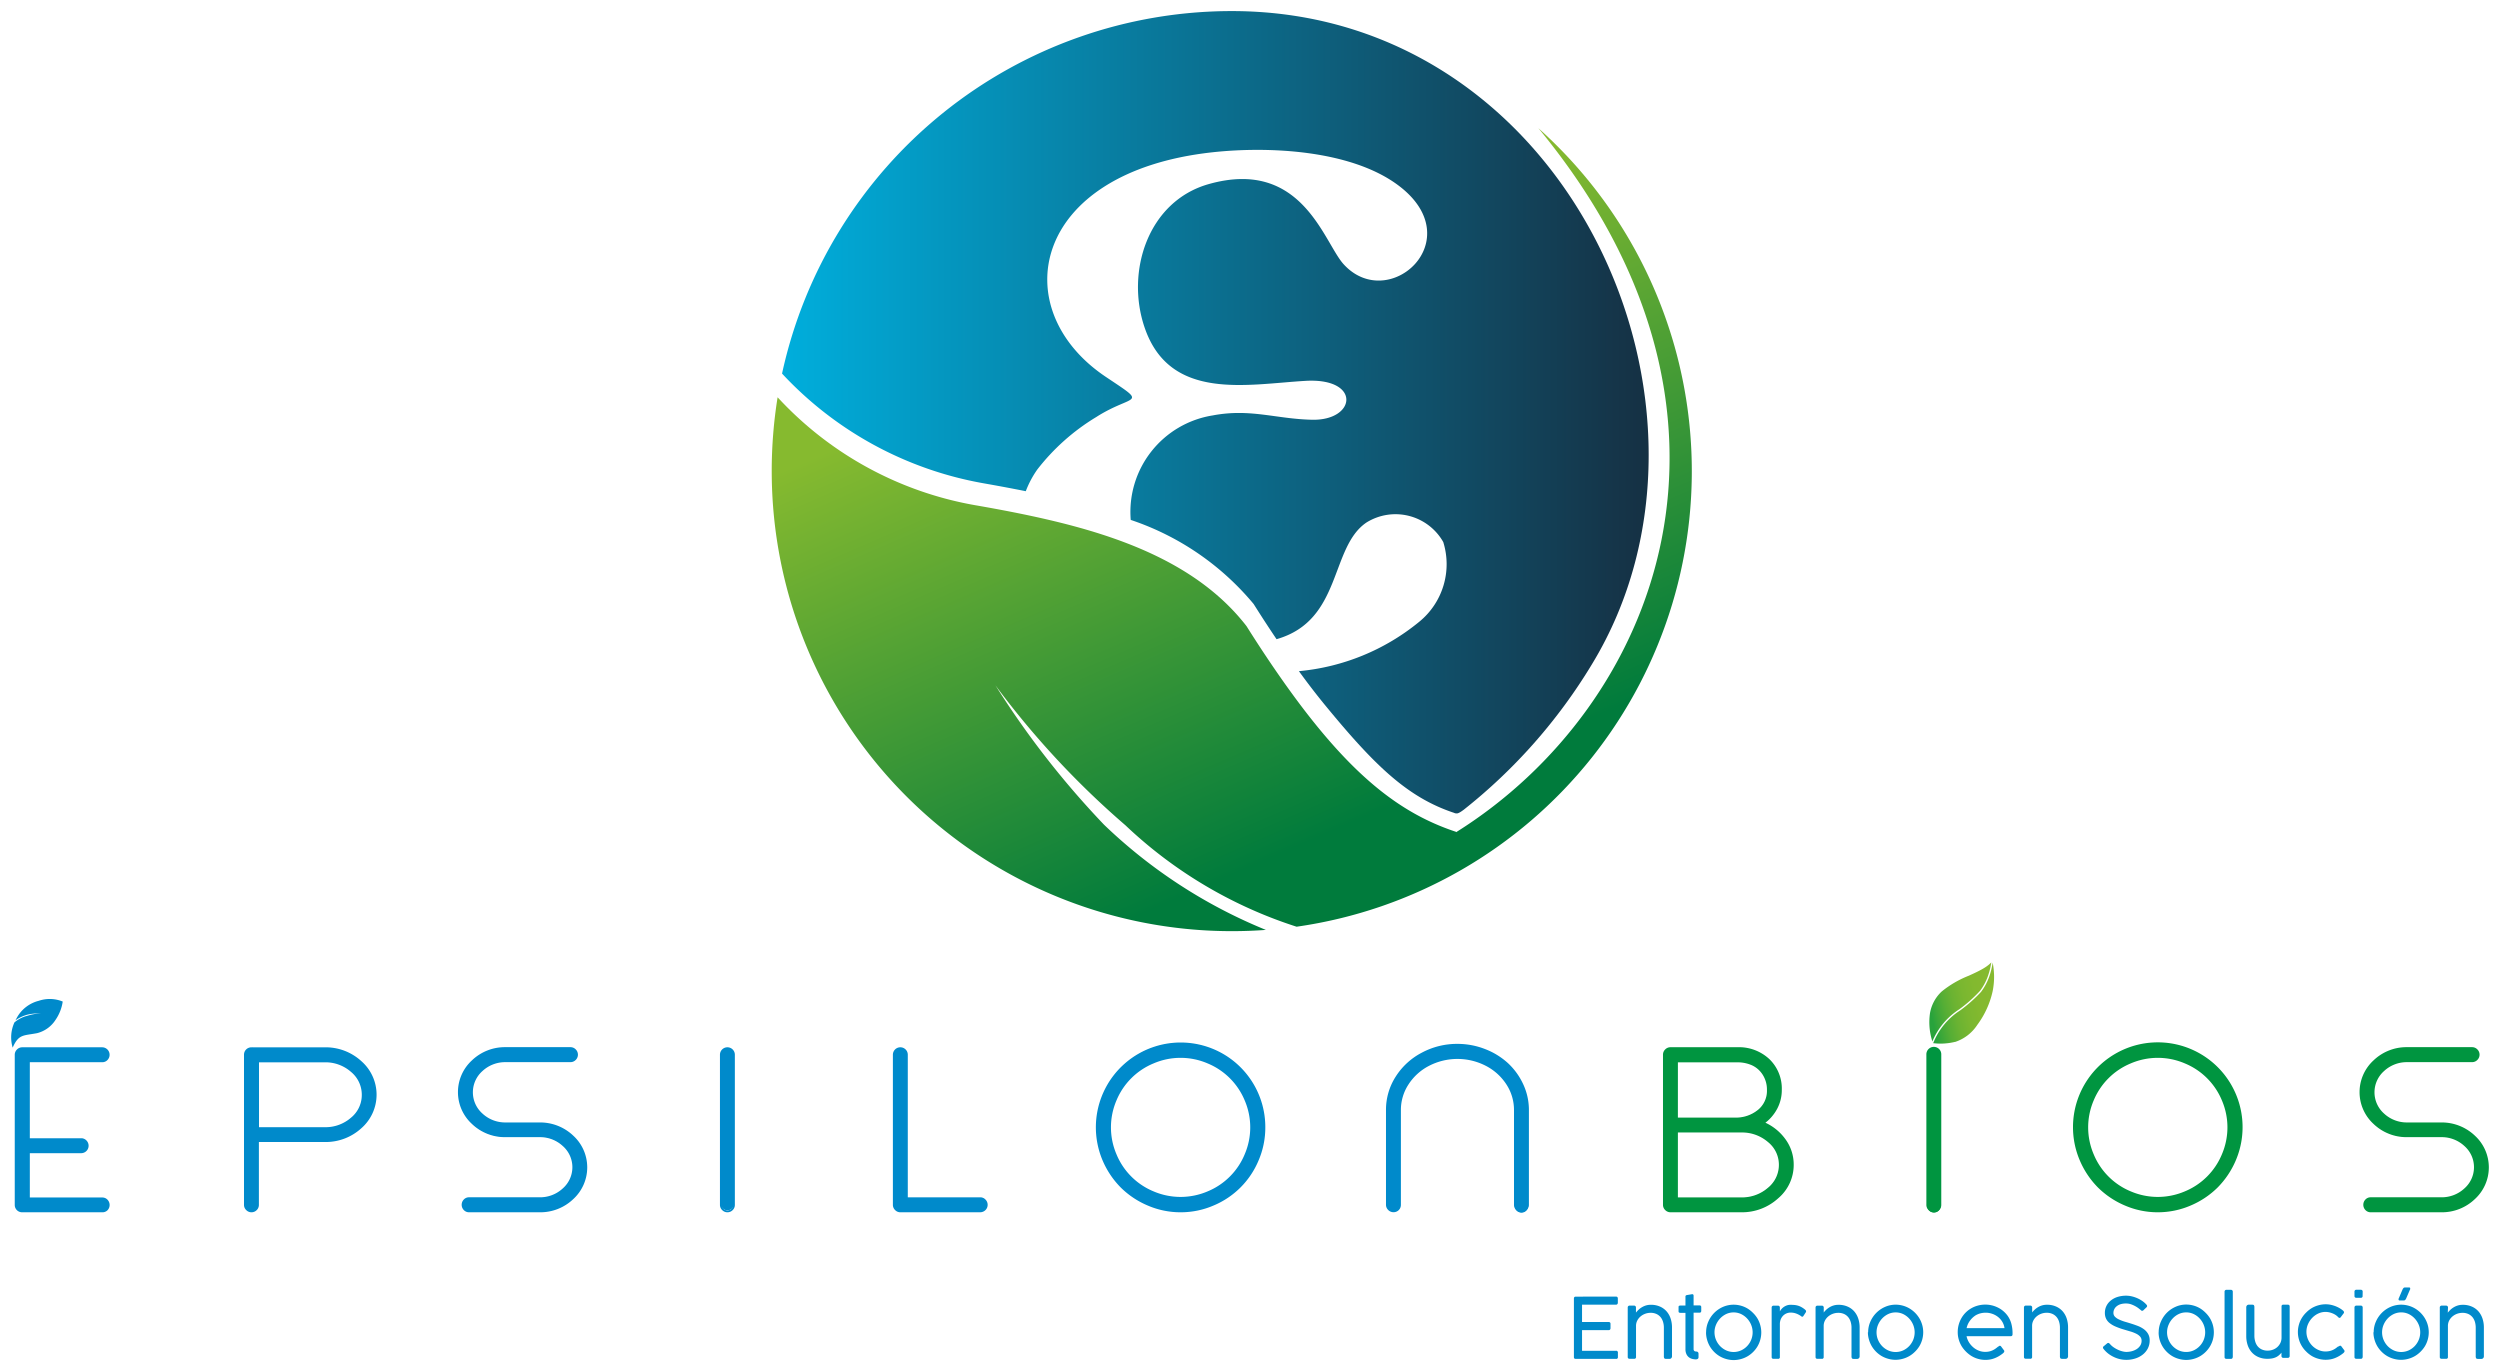 <svg xmlns="http://www.w3.org/2000/svg" xmlns:xlink="http://www.w3.org/1999/xlink" width="112.573" height="61.733" viewBox="0 0 112.573 61.733">
  <defs>
    <linearGradient id="linear-gradient" y1="0.5" x2="1" y2="0.5" gradientUnits="objectBoundingBox">
      <stop offset="0" stop-color="#00aedc"/>
      <stop offset="1" stop-color="#182232"/>
    </linearGradient>
    <linearGradient id="linear-gradient-2" x1="0.387" y1="0.221" x2="0.704" y2="0.798" gradientUnits="objectBoundingBox">
      <stop offset="0" stop-color="#86ba2f"/>
      <stop offset="1" stop-color="#007b3c"/>
    </linearGradient>
    <linearGradient id="linear-gradient-3" x1="0.037" y1="0.671" x2="1.034" y2="0.389" gradientUnits="objectBoundingBox">
      <stop offset="0" stop-color="#28a33c"/>
      <stop offset="0.073" stop-color="#39a739"/>
      <stop offset="0.211" stop-color="#55ae35"/>
      <stop offset="0.361" stop-color="#6bb332"/>
      <stop offset="0.526" stop-color="#7ab730"/>
      <stop offset="0.717" stop-color="#83b92f"/>
      <stop offset="1" stop-color="#86ba2f"/>
    </linearGradient>
  </defs>
  <g id="Grupo_10327" data-name="Grupo 10327" transform="translate(0.501 0.5)">
    <g id="Grupo_10315" data-name="Grupo 10315" transform="translate(34.246 0)">
      <path id="Trazado_10152" data-name="Trazado 10152" d="M801.983,430.475a12.25,12.25,0,0,1,5.535,3.788q.529.839,1.031,1.583c2.962-.845,2.393-4.138,4.052-5.256a2.473,2.473,0,0,1,3.455.882,3.346,3.346,0,0,1-1.082,3.59,9.98,9.98,0,0,1-5.418,2.224l.02.028c.407.558.8,1.069,1.188,1.539,2.195,2.671,3.678,4.117,5.776,4.812a.265.265,0,0,0,.129.027c.1,0,.29-.156.292-.153a24.474,24.474,0,0,0,5.784-6.555c7-11.484-.993-29.421-16.213-29.421a20.725,20.725,0,0,0-20.25,16.323,16.246,16.246,0,0,0,9.095,4.944c.622.11,1.251.226,1.88.353a4.409,4.409,0,0,1,.517-.975,9.693,9.693,0,0,1,2.648-2.36c1.685-1.078,2.4-.5.436-1.816-4.532-3.039-3.386-9.2,4.778-10.108,2.543-.281,6.259-.112,8.394,1.485,3.274,2.448-.421,5.784-2.458,3.556-.9-.984-1.864-4.8-6.076-3.612-2.736.773-3.75,3.939-2.888,6.46,1.137,3.331,4.613,2.553,7.256,2.4,2.5-.141,2.278,1.794.287,1.752-1.631-.035-2.778-.516-4.475-.195A4.4,4.4,0,0,0,801.983,430.475Z" transform="translate(-785.814 -407.564)" stroke="rgba(0,0,0,0)" stroke-width="1" fill-rule="evenodd" fill="url(#linear-gradient)"/>
      <path id="Trazado_10153" data-name="Trazado 10153" d="M801.7,444.721a20.126,20.126,0,0,0,7.708,4.567,20.719,20.719,0,0,0,10.886-35.958c10.635,12.874,5.381,26.012-3.7,31.7l-.012-.016c-2.1-.695-3.991-2-6.185-4.671-.386-.47-.781-.981-1.187-1.539-.651-.893-1.334-1.9-2.058-3.051-2.147-2.773-5.644-4.026-8.949-4.795-1.065-.248-2.14-.452-3.194-.637a15.82,15.82,0,0,1-8.971-4.873,20.949,20.949,0,0,0-.265,3.323,20.717,20.717,0,0,0,20.717,20.717q.773,0,1.534-.056a23.067,23.067,0,0,1-7.288-4.738,39.649,39.649,0,0,1-4.891-6.277A38.756,38.756,0,0,0,801.7,444.721Z" transform="translate(-785.77 -408.059)" stroke="rgba(0,0,0,0)" stroke-width="1" fill-rule="evenodd" fill="url(#linear-gradient-2)"/>
    </g>
    <path id="Trazado_10154" data-name="Trazado 10154" d="M827.179,470.855c.058,0,.087.03.087.091v.186a.094.094,0,0,1-.022.062.084.084,0,0,1-.069.026h-1.521V472h1.2a.089.089,0,0,1,.058.02.079.079,0,0,1,.024.067v.192a.1.1,0,0,1-.02.061.075.075,0,0,1-.062.026h-1.2v.929h1.528a.078.078,0,0,1,.087.089v.195a.073.073,0,0,1-.083.082h-1.815c-.056,0-.083-.026-.083-.079v-2.637c0-.059.027-.087.083-.087Zm.9.724a1.552,1.552,0,0,1,.119-.13.839.839,0,0,1,.149-.112.8.8,0,0,1,.181-.081.749.749,0,0,1,.225-.031.977.977,0,0,1,.41.08.842.842,0,0,1,.3.218.92.92,0,0,1,.181.325,1.267,1.267,0,0,1,.061.4v1.281a.127.127,0,0,1-.033.1.114.114,0,0,1-.084.032h-.14c-.046,0-.076-.009-.089-.027a.169.169,0,0,1-.02-.1v-1.286a.891.891,0,0,0-.031-.231.643.643,0,0,0-.1-.214.542.542,0,0,0-.188-.157.62.62,0,0,0-.287-.06.7.7,0,0,0-.222.038.688.688,0,0,0-.209.115.6.6,0,0,0-.155.186.515.515,0,0,0-.062.254v1.395a.073.073,0,0,1-.083.082H827.8c-.059,0-.089-.027-.089-.082v-2.23a.079.079,0,0,1,.025-.06.085.085,0,0,1,.059-.023h.2a.085.085,0,0,1,.064.025.082.082,0,0,1,.023.059v.234Zm2.724,2.105a.767.767,0,0,1-.176-.02.434.434,0,0,1-.157-.072.385.385,0,0,1-.114-.142.511.511,0,0,1-.045-.229v-1.634h-.219a.137.137,0,0,1-.069-.014c-.016-.01-.023-.03-.023-.064v-.176c0-.033.007-.053.023-.061a.148.148,0,0,1,.069-.013h.219v-.4a.069.069,0,0,1,.013-.047.1.1,0,0,1,.046-.024.362.362,0,0,1,.047-.008l.072-.012.1-.017a.111.111,0,0,1,.051,0,.053.053,0,0,1,.027.023.081.081,0,0,1,.01.035c0,.013,0,.027,0,.043v.4h.262a.087.087,0,0,1,.063.019.092.092,0,0,1,.02.069v.15a.1.1,0,0,1-.02.07.083.083,0,0,1-.063.02h-.262v1.631a.115.115,0,0,0,.032.092.142.142,0,0,0,.09.026.106.106,0,0,1,.072.026.1.1,0,0,1,.028.074v.155a.093.093,0,0,1-.027.069.1.1,0,0,1-.07.025Zm.438-1.22a1.188,1.188,0,0,1,.1-.481,1.272,1.272,0,0,1,.662-.665,1.22,1.22,0,0,1,1.1.073,1.308,1.308,0,0,1,.251.2,1.277,1.277,0,0,1,.2.252,1.207,1.207,0,0,1,.126.3,1.218,1.218,0,0,1,0,.655,1.2,1.2,0,0,1-.126.3,1.275,1.275,0,0,1-.447.446,1.233,1.233,0,0,1-.3.125,1.2,1.2,0,0,1-.651,0,1.249,1.249,0,0,1-.3-.125,1.268,1.268,0,0,1-.251-.195,1.3,1.3,0,0,1-.195-.251,1.271,1.271,0,0,1-.126-.3,1.173,1.173,0,0,1-.046-.327Zm.378,0a.872.872,0,0,0,.068.34.934.934,0,0,0,.185.282.924.924,0,0,0,.274.193.82.82,0,0,0,.669,0,.891.891,0,0,0,.454-.474.895.895,0,0,0,0-.678.935.935,0,0,0-.183-.286.911.911,0,0,0-.272-.2.8.8,0,0,0-.669,0,.921.921,0,0,0-.274.2.956.956,0,0,0-.185.286.879.879,0,0,0-.068.338Zm2.947-.948a.5.5,0,0,1,.065-.094.536.536,0,0,1,.1-.094.582.582,0,0,1,.138-.073.461.461,0,0,1,.17-.029q.1,0,.184.008a.823.823,0,0,1,.155.03.745.745,0,0,1,.143.059,1.039,1.039,0,0,1,.144.094.577.577,0,0,1,.05.043.083.083,0,0,1,.027.062.074.074,0,0,1-.01.037l-.112.172a.069.069,0,0,1-.052.032.047.047,0,0,1-.028-.01l-.032-.024a.942.942,0,0,0-.228-.116.731.731,0,0,0-.235-.037.472.472,0,0,0-.335.138.508.508,0,0,0-.108.165.576.576,0,0,0-.04.22v1.477a.073.073,0,0,1-.083.082h-.2c-.058,0-.087-.027-.087-.082v-2.23a.079.079,0,0,1,.025-.06.086.086,0,0,1,.058-.023h.2a.083.083,0,0,1,.087.083v.17Zm1.962.064a1.553,1.553,0,0,1,.119-.13.866.866,0,0,1,.148-.112.8.8,0,0,1,.182-.081.748.748,0,0,1,.225-.031.98.98,0,0,1,.41.08.842.842,0,0,1,.3.218.949.949,0,0,1,.181.325,1.267,1.267,0,0,1,.061.4v1.281a.127.127,0,0,1-.033.1.114.114,0,0,1-.084.032h-.14c-.047,0-.076-.009-.089-.027a.169.169,0,0,1-.02-.1v-1.286a.889.889,0,0,0-.031-.231.626.626,0,0,0-.1-.214.53.53,0,0,0-.187-.157.623.623,0,0,0-.287-.06.7.7,0,0,0-.432.154.631.631,0,0,0-.155.186.525.525,0,0,0-.061.254v1.395a.073.073,0,0,1-.083.082h-.194c-.059,0-.089-.027-.089-.082v-2.23a.082.082,0,0,1,.024-.06.087.087,0,0,1,.058-.023h.2a.086.086,0,0,1,.064.025.082.082,0,0,1,.023.059v.234Zm2.009.885a1.174,1.174,0,0,1,.1-.481,1.273,1.273,0,0,1,.662-.665,1.193,1.193,0,0,1,.478-.1,1.227,1.227,0,0,1,.622.171,1.279,1.279,0,0,1,.447.448,1.225,1.225,0,0,1,0,1.248,1.3,1.3,0,0,1-.2.251,1.267,1.267,0,0,1-.251.195,1.232,1.232,0,0,1-.3.125,1.2,1.2,0,0,1-.651,0,1.248,1.248,0,0,1-.3-.125,1.265,1.265,0,0,1-.251-.195,1.3,1.3,0,0,1-.195-.251,1.271,1.271,0,0,1-.126-.3,1.142,1.142,0,0,1-.046-.327Zm.378,0a.872.872,0,0,0,.068.34.932.932,0,0,0,.185.282.912.912,0,0,0,.274.193.82.82,0,0,0,.669,0,.91.91,0,0,0,.271-.193.928.928,0,0,0,.183-.282.9.9,0,0,0,0-.678.95.95,0,0,0-.183-.286.908.908,0,0,0-.271-.2.8.8,0,0,0-.669,0,.91.91,0,0,0-.274.2.954.954,0,0,0-.185.286.879.879,0,0,0-.068.338Zm5.479.646a.394.394,0,0,1,.037-.028.069.069,0,0,1,.04-.014.075.075,0,0,1,.055.035l.061.082c.016.022.028.038.038.051l.023.03a.1.1,0,0,1,.015.024.1.1,0,0,1,.005.017.087.087,0,0,1-.016.055.286.286,0,0,1-.056.056,1.49,1.49,0,0,1-.168.116,1.323,1.323,0,0,1-.185.091,1.12,1.12,0,0,1-.2.059,1.217,1.217,0,0,1-.846-.15,1.349,1.349,0,0,1-.253-.2,1.32,1.32,0,0,1-.2-.251,1.241,1.241,0,0,1-.128-.3,1.173,1.173,0,0,1-.045-.327,1.258,1.258,0,0,1,.163-.625,1.2,1.2,0,0,1,.44-.446,1.244,1.244,0,0,1,.3-.125,1.3,1.3,0,0,1,.341-.045,1.27,1.27,0,0,1,.281.032,1.244,1.244,0,0,1,.268.094,1.152,1.152,0,0,1,.241.152,1.232,1.232,0,0,1,.2.208,1.115,1.115,0,0,1,.179.37,1.663,1.663,0,0,1,.055.478c0,.059-.027.089-.083.089h-1.988a.868.868,0,0,0,.112.28.983.983,0,0,0,.193.223.863.863,0,0,0,.25.149.778.778,0,0,0,.284.054.843.843,0,0,0,.188-.02.733.733,0,0,0,.153-.053.791.791,0,0,0,.127-.075c.039-.028.077-.058.113-.088l0,0Zm-1.034-1.4a.942.942,0,0,0-.247.242.863.863,0,0,0-.142.322h1.706a.754.754,0,0,0-.1-.285.8.8,0,0,0-.192-.218.869.869,0,0,0-.26-.141.893.893,0,0,0-.3-.05.953.953,0,0,0-.242.032.863.863,0,0,0-.228.1Zm2.555-.134a1.3,1.3,0,0,1,.119-.13.832.832,0,0,1,.148-.112.8.8,0,0,1,.182-.081.746.746,0,0,1,.224-.031.974.974,0,0,1,.41.08.847.847,0,0,1,.3.218.949.949,0,0,1,.181.325,1.293,1.293,0,0,1,.06.4v1.281a.127.127,0,0,1-.032.1.114.114,0,0,1-.084.032h-.14c-.047,0-.076-.009-.09-.027a.177.177,0,0,1-.02-.1v-1.286a.889.889,0,0,0-.031-.231.608.608,0,0,0-.1-.214.533.533,0,0,0-.188-.157.618.618,0,0,0-.286-.06.7.7,0,0,0-.432.154.619.619,0,0,0-.155.186.515.515,0,0,0-.061.254v1.395a.073.073,0,0,1-.083.082h-.195c-.059,0-.089-.027-.089-.082v-2.23a.079.079,0,0,1,.025-.06.085.085,0,0,1,.058-.023h.2a.083.083,0,0,1,.087.083v.234Zm4.905-.113a.889.889,0,0,1-.087-.066,1.114,1.114,0,0,0-.148-.1,1.316,1.316,0,0,0-.2-.092.686.686,0,0,0-.236-.04.822.822,0,0,0-.257.036.552.552,0,0,0-.177.1.374.374,0,0,0-.1.134.367.367,0,0,0-.033.15.244.244,0,0,0,.069.177.59.59,0,0,0,.185.124,1.873,1.873,0,0,0,.261.1q.147.042.3.091c.1.031.2.067.3.105a1.183,1.183,0,0,1,.261.145.692.692,0,0,1,.186.208.575.575,0,0,1,.07.293.778.778,0,0,1-.082.359.845.845,0,0,1-.226.276,1.032,1.032,0,0,1-.335.177,1.318,1.318,0,0,1-.413.063,1.3,1.3,0,0,1-.291-.034,1.284,1.284,0,0,1-.278-.1,1.312,1.312,0,0,1-.249-.154,1.231,1.231,0,0,1-.206-.208.093.093,0,0,1-.023-.06.077.077,0,0,1,.033-.057l.149-.124a.087.087,0,0,1,.062-.024.081.081,0,0,1,.055.033l.025.025a.856.856,0,0,0,.18.154,1.358,1.358,0,0,0,.2.108,1.123,1.123,0,0,0,.193.063.745.745,0,0,0,.156.021.972.972,0,0,0,.236-.03.78.78,0,0,0,.221-.092.54.54,0,0,0,.164-.158.39.39,0,0,0,.065-.223.274.274,0,0,0-.063-.183.556.556,0,0,0-.171-.13,1.54,1.54,0,0,0-.252-.1l-.308-.092a3.155,3.155,0,0,1-.389-.139,1.12,1.12,0,0,1-.267-.161.552.552,0,0,1-.154-.2.6.6,0,0,1-.049-.244.7.7,0,0,1,.264-.56.912.912,0,0,1,.3-.162,1.291,1.291,0,0,1,.4-.058,1.085,1.085,0,0,1,.248.03,1.469,1.469,0,0,1,.25.084,1.352,1.352,0,0,1,.228.128.987.987,0,0,1,.185.165.093.093,0,0,1,.027.059.083.083,0,0,1-.03.059l-.134.128a.079.079,0,0,1-.061.027.083.083,0,0,1-.058-.028Zm.8,1a1.187,1.187,0,0,1,.1-.481,1.288,1.288,0,0,1,.268-.4,1.272,1.272,0,0,1,.395-.269,1.186,1.186,0,0,1,.477-.1,1.226,1.226,0,0,1,.623.171,1.3,1.3,0,0,1,.25.2,1.279,1.279,0,0,1,.2.252,1.243,1.243,0,0,1,.127.3,1.242,1.242,0,0,1,0,.655,1.236,1.236,0,0,1-.127.3,1.281,1.281,0,0,1-.446.446,1.249,1.249,0,0,1-.3.125,1.208,1.208,0,0,1-.652,0,1.227,1.227,0,0,1-.3-.125,1.243,1.243,0,0,1-.251-.195,1.242,1.242,0,0,1-.322-.548,1.175,1.175,0,0,1-.045-.327Zm.377,0a.856.856,0,0,0,.069.34.9.9,0,0,0,.458.474.8.8,0,0,0,.335.071.79.79,0,0,0,.334-.071.892.892,0,0,0,.454-.474.9.9,0,0,0,0-.678.918.918,0,0,0-.183-.286.888.888,0,0,0-.271-.2.778.778,0,0,0-.334-.073.789.789,0,0,0-.335.073.906.906,0,0,0-.273.2.938.938,0,0,0-.185.286.864.864,0,0,0-.069.338Zm2.955,1.113a.073.073,0,0,1-.083.082h-.194c-.059,0-.089-.027-.089-.082v-2.944a.079.079,0,0,1,.025-.06.085.085,0,0,1,.059-.023h.2a.085.085,0,0,1,.064.025.082.082,0,0,1,.023.059v2.944Zm2.2-.2a1.078,1.078,0,0,1-.114.118.582.582,0,0,1-.133.088.742.742,0,0,1-.17.055,1.1,1.1,0,0,1-.219.018.981.981,0,0,1-.41-.08.839.839,0,0,1-.3-.218.928.928,0,0,1-.182-.325,1.292,1.292,0,0,1-.061-.4v-1.282a.13.13,0,0,1,.033-.1.117.117,0,0,1,.084-.032h.14c.047,0,.077.009.09.028a.175.175,0,0,1,.019.094v1.287a.889.889,0,0,0,.032.23.628.628,0,0,0,.1.215.534.534,0,0,0,.187.156.619.619,0,0,0,.287.06.653.653,0,0,0,.217-.038.629.629,0,0,0,.2-.114.6.6,0,0,0,.144-.186.553.553,0,0,0,.056-.255v-1.394a.073.073,0,0,1,.082-.083h.195c.059,0,.089.027.089.083v2.23a.076.076,0,0,1-.025.06.081.081,0,0,1-.058.023h-.2a.083.083,0,0,1-.087-.083v-.158Zm2.561-.266.03-.024a.1.1,0,0,1,.034-.017.048.048,0,0,1,.036,0,.081.081,0,0,1,.036.03l.061.082c.016.022.028.038.038.051l.023.03a.256.256,0,0,1,.016.03.057.057,0,0,1,0,.033.108.108,0,0,1-.02.04.255.255,0,0,1-.05.048,1.49,1.49,0,0,1-.168.116,1.323,1.323,0,0,1-.185.091,1.1,1.1,0,0,1-.2.059,1.208,1.208,0,0,1-.55-.024,1.223,1.223,0,0,1-.3-.126,1.312,1.312,0,0,1-.252-.2,1.246,1.246,0,0,1-.2-.251,1.2,1.2,0,0,1-.129-.3,1.218,1.218,0,0,1,0-.655,1.2,1.2,0,0,1,.129-.3,1.247,1.247,0,0,1,.2-.251,1.312,1.312,0,0,1,.252-.2,1.223,1.223,0,0,1,.3-.126,1.194,1.194,0,0,1,.325-.045,1.162,1.162,0,0,1,.21.019,1.434,1.434,0,0,1,.2.055,1.333,1.333,0,0,1,.183.082,1.046,1.046,0,0,1,.154.1l.032.025a.167.167,0,0,1,.03.032.1.1,0,0,1,.016.04.069.069,0,0,1-.01.047l-.137.181c-.033.042-.07.042-.113,0a.636.636,0,0,0-.117-.1.828.828,0,0,0-.142-.073.909.909,0,0,0-.156-.048.805.805,0,0,0-.16-.016.756.756,0,0,0-.321.071.9.9,0,0,0-.274.195.986.986,0,0,0-.19.285.84.84,0,0,0-.071.342.855.855,0,0,0,.07.343.957.957,0,0,0,.189.283.9.9,0,0,0,.275.191.769.769,0,0,0,.324.071.84.84,0,0,0,.187-.02.713.713,0,0,0,.153-.053.75.75,0,0,0,.127-.075c.039-.028.077-.058.113-.088Zm1.089.463a.073.073,0,0,1-.083.082h-.194c-.059,0-.089-.027-.089-.082v-2.23a.079.079,0,0,1,.025-.06.084.084,0,0,1,.058-.023h.2a.086.086,0,0,1,.064.025.082.082,0,0,1,.023.059v2.23Zm0-2.748a.074.074,0,0,1-.083.084h-.194c-.059,0-.089-.028-.089-.084v-.195a.08.08,0,0,1,.025-.061.084.084,0,0,1,.058-.023h.2a.089.089,0,0,1,.064.024.083.083,0,0,1,.023.06Z" transform="translate(-754.917 -412.971)" fill="#008acb" stroke="rgba(0,0,0,0)" stroke-width="1" fill-rule="evenodd"/>
    <path id="Trazado_10155" data-name="Trazado 10155" d="M864.682,472.454a1.188,1.188,0,0,1,.1-.481,1.273,1.273,0,0,1,.662-.665,1.22,1.22,0,0,1,1.1.073,1.279,1.279,0,0,1,.447.448,1.225,1.225,0,0,1,0,1.248,1.307,1.307,0,0,1-.2.251,1.27,1.27,0,0,1-.251.195,1.233,1.233,0,0,1-.3.125,1.2,1.2,0,0,1-.651,0,1.249,1.249,0,0,1-.3-.125,1.268,1.268,0,0,1-.251-.195,1.3,1.3,0,0,1-.195-.251,1.271,1.271,0,0,1-.126-.3,1.173,1.173,0,0,1-.046-.327Zm.378,0a.872.872,0,0,0,.068.34.934.934,0,0,0,.185.282.924.924,0,0,0,.274.193.82.82,0,0,0,.669,0,.913.913,0,0,0,.272-.193.93.93,0,0,0,.183-.282.895.895,0,0,0,0-.678.952.952,0,0,0-.183-.286.911.911,0,0,0-.272-.2.8.8,0,0,0-.669,0,.921.921,0,0,0-.274.2.956.956,0,0,0-.185.286.879.879,0,0,0-.068.338Zm1.077-1.512c-.024.053-.057.079-.1.079h-.174a.067.067,0,0,1-.049-.014.056.056,0,0,1-.013-.039.147.147,0,0,0,.005-.03.119.119,0,0,1,.016-.038l.165-.387a.235.235,0,0,1,.045-.06.089.089,0,0,1,.058-.018h.187q.049,0,.049.041s0,.021,0,.032a.091.091,0,0,1-.016.037l-.172.4Zm1.881.628a1.4,1.4,0,0,1,.119-.13.827.827,0,0,1,.148-.112.8.8,0,0,1,.182-.081.748.748,0,0,1,.225-.031.98.98,0,0,1,.41.08.843.843,0,0,1,.3.218.95.95,0,0,1,.181.325,1.267,1.267,0,0,1,.061.4v1.281a.127.127,0,0,1-.033.1.114.114,0,0,1-.084.032h-.14c-.047,0-.076-.009-.089-.027a.168.168,0,0,1-.021-.1v-1.286a.928.928,0,0,0-.03-.231.625.625,0,0,0-.1-.214.529.529,0,0,0-.187-.157.623.623,0,0,0-.287-.06.707.707,0,0,0-.223.038.7.7,0,0,0-.209.115.632.632,0,0,0-.155.186.525.525,0,0,0-.061.254v1.395a.073.073,0,0,1-.083.082h-.194c-.059,0-.089-.027-.089-.082v-2.23a.082.082,0,0,1,.024-.06.087.087,0,0,1,.059-.023h.2a.086.086,0,0,1,.064.025.082.082,0,0,1,.023.059Z" transform="translate(-758.298 -412.961)" fill="#008acb" stroke="rgba(0,0,0,0)" stroke-width="1" fill-rule="evenodd"/>
    <g id="Grupo_10316" data-name="Grupo 10316" transform="translate(0.167 46.663)">
      <path id="Trazado_10156" data-name="Trazado 10156" d="M748.535,465.7v-6.757a.287.287,0,0,1,.293-.293h3.6a.281.281,0,0,1,.209.086.3.3,0,0,1,0,.418.277.277,0,0,1-.208.086h-3.3v3.5h2.351a.3.3,0,0,1,.209.5.279.279,0,0,1-.209.086h-2.351v2.076h3.3a.28.28,0,0,1,.208.086.3.3,0,0,1,0,.418.278.278,0,0,1-.209.086h-3.6a.285.285,0,0,1-.209-.084A.288.288,0,0,1,748.535,465.7Z" transform="translate(-748.495 -458.613)" fill="#008acb" stroke="rgba(0,0,0,0)" stroke-width="1" fill-rule="evenodd"/>
      <path id="Trazado_10157" data-name="Trazado 10157" d="M752.421,466.034h-3.6a.329.329,0,0,1-.334-.334v-6.757a.329.329,0,0,1,.1-.238.323.323,0,0,1,.238-.1h3.6a.337.337,0,0,1,.238.572.318.318,0,0,1-.236.1h-3.261V462.7h2.311a.319.319,0,0,1,.238.1.336.336,0,0,1-.238.573h-2.311v1.995h3.261a.321.321,0,0,1,.237.1.343.343,0,0,1,0,.475A.322.322,0,0,1,752.421,466.034Zm-3.6-7.344a.247.247,0,0,0-.18.072.25.25,0,0,0-.072.181V465.7a.249.249,0,0,0,.072.18.243.243,0,0,0,.18.072h3.6a.239.239,0,0,0,.18-.073.244.244,0,0,0,.073-.181.249.249,0,0,0-.072-.181.241.241,0,0,0-.179-.074h-3.341v-2.156h2.391a.237.237,0,0,0,.18-.074.24.24,0,0,0,.073-.18.246.246,0,0,0-.073-.181.24.24,0,0,0-.18-.074h-2.391V459.2h3.341a.237.237,0,0,0,.178-.074.242.242,0,0,0,.073-.18.249.249,0,0,0-.072-.181.242.242,0,0,0-.181-.074Z" transform="translate(-748.491 -458.609)" fill="#008acc" stroke="rgba(0,0,0,0)" stroke-width="1"/>
    </g>
    <g id="Grupo_10317" data-name="Grupo 10317" transform="translate(10.488 46.663)">
      <path id="Trazado_10158" data-name="Trazado 10158" d="M759.825,465.7v-6.757a.283.283,0,0,1,.086-.209.287.287,0,0,1,.209-.084l.021,0,.021,0,.014,0a.086.086,0,0,1,.021,0h3.222a2.327,2.327,0,0,1,1.624.614,1.965,1.965,0,0,1,0,2.957,2.326,2.326,0,0,1-1.624.612h-3V465.7a.276.276,0,0,1-.086.208.295.295,0,0,1-.5-.208Zm.59-3.458h3a1.777,1.777,0,0,0,1.207-.437,1.378,1.378,0,0,0,0-2.125,1.776,1.776,0,0,0-1.207-.441h-3Z" transform="translate(-759.785 -458.613)" fill="#008acb" stroke="rgba(0,0,0,0)" stroke-width="1" fill-rule="evenodd"/>
      <path id="Trazado_10159" data-name="Trazado 10159" d="M760.117,466.034a.324.324,0,0,1-.238-.1.32.32,0,0,1-.1-.237v-6.757a.331.331,0,0,1,.336-.334l.027,0,.012,0a.141.141,0,0,1,.037,0h3.222a2.376,2.376,0,0,1,1.652.624,2.007,2.007,0,0,1,0,3.018,2.379,2.379,0,0,1-1.652.622h-2.964V465.7a.321.321,0,0,1-.1.238A.325.325,0,0,1,760.117,466.034Zm0-7.344a.25.25,0,0,0-.255.253V465.7a.242.242,0,0,0,.074.18.262.262,0,0,0,.361,0,.238.238,0,0,0,.074-.18v-2.909h3.045a2.3,2.3,0,0,0,1.6-.6,1.923,1.923,0,0,0,0-2.9,2.289,2.289,0,0,0-1.6-.6h-3.233a.059.059,0,0,1-.042,0Zm3.3,3.593h-3.043V459.2h3.043a1.819,1.819,0,0,1,1.233.451,1.418,1.418,0,0,1,0,2.186A1.821,1.821,0,0,1,763.414,462.282Zm-2.962-.08h2.962a1.743,1.743,0,0,0,1.18-.428,1.313,1.313,0,0,0,.486-1.031,1.332,1.332,0,0,0-.486-1.032,1.739,1.739,0,0,0-1.18-.431h-2.962Z" transform="translate(-759.781 -458.609)" fill="#008acc" stroke="rgba(0,0,0,0)" stroke-width="1"/>
    </g>
    <g id="Grupo_10318" data-name="Grupo 10318" transform="translate(20.12 46.663)">
      <path id="Trazado_10160" data-name="Trazado 10160" d="M770.982,462.042a1.9,1.9,0,0,1,0-2.806,2.1,2.1,0,0,1,1.487-.583h2.917a.29.29,0,0,1,.211.086.292.292,0,0,1,0,.418.286.286,0,0,1-.211.086h-2.917a1.526,1.526,0,0,0-1.07.41,1.318,1.318,0,0,0,0,1.974,1.53,1.53,0,0,0,1.072.41h1.549a2.105,2.105,0,0,1,1.474.588,1.894,1.894,0,0,1-.005,2.793A2.093,2.093,0,0,1,774,466h-3.177a.279.279,0,0,1-.208-.086.3.3,0,0,1,0-.418.279.279,0,0,1,.208-.086H774A1.525,1.525,0,0,0,775.07,465a1.31,1.31,0,0,0,0-1.966,1.529,1.529,0,0,0-1.072-.408h-1.528A2.093,2.093,0,0,1,770.982,462.042Z" transform="translate(-770.322 -458.613)" fill="#008acc" stroke="rgba(0,0,0,0)" stroke-width="1" fill-rule="evenodd"/>
      <path id="Trazado_10161" data-name="Trazado 10161" d="M774,466.034H770.82a.322.322,0,0,1-.238-.1.342.342,0,0,1,0-.475.32.32,0,0,1,.238-.1h3.175a1.5,1.5,0,0,0,1.044-.4,1.27,1.27,0,0,0,0-1.908,1.5,1.5,0,0,0-1.046-.4h-1.528a2.142,2.142,0,0,1-1.515-.593,1.941,1.941,0,0,1,0-2.866,2.142,2.142,0,0,1,1.515-.593h2.917a.327.327,0,0,1,.239.1.333.333,0,0,1,0,.475.33.33,0,0,1-.239.1h-2.917a1.5,1.5,0,0,0-1.043.4,1.278,1.278,0,0,0,0,1.915,1.5,1.5,0,0,0,1.045.4h1.549a2.164,2.164,0,0,1,1.5.6,1.936,1.936,0,0,1-.005,2.851A2.143,2.143,0,0,1,774,466.034Zm-3.177-.591a.241.241,0,0,0-.18.074.262.262,0,0,0,0,.361.241.241,0,0,0,.18.074H774a2.063,2.063,0,0,0,1.46-.57,1.853,1.853,0,0,0,.005-2.733,2.082,2.082,0,0,0-1.448-.577h-1.549a1.579,1.579,0,0,1-1.1-.42,1.358,1.358,0,0,1,0-2.034,1.577,1.577,0,0,1,1.1-.42h2.917a.245.245,0,0,0,.182-.074.253.253,0,0,0,0-.36.246.246,0,0,0-.183-.075h-2.917a2.063,2.063,0,0,0-1.459.572,1.858,1.858,0,0,0,0,2.747,2.063,2.063,0,0,0,1.459.572h1.528a1.579,1.579,0,0,1,1.1.418,1.35,1.35,0,0,1,0,2.027,1.576,1.576,0,0,1-1.1.418Z" transform="translate(-770.318 -458.609)" fill="#008acc" stroke="rgba(0,0,0,0)" stroke-width="1"/>
    </g>
    <g id="Grupo_10319" data-name="Grupo 10319" transform="translate(31.92 46.663)">
      <path id="Trazado_10162" data-name="Trazado 10162" d="M783.27,465.7v-6.757a.28.28,0,0,1,.087-.209.285.285,0,0,1,.208-.084.288.288,0,0,1,.209.084.283.283,0,0,1,.086.209V465.7a.3.3,0,0,1-.591,0Z" transform="translate(-783.23 -458.613)" fill="#008acb" stroke="rgba(0,0,0,0)" stroke-width="1" fill-rule="evenodd"/>
      <path id="Trazado_10163" data-name="Trazado 10163" d="M783.562,466.034a.324.324,0,0,1-.238-.1.32.32,0,0,1-.1-.237v-6.757a.335.335,0,1,1,.671,0V465.7a.32.32,0,0,1-.1.237A.324.324,0,0,1,783.562,466.034Zm0-7.344a.25.25,0,0,0-.254.253V465.7a.239.239,0,0,0,.074.18.261.261,0,0,0,.36,0,.239.239,0,0,0,.075-.18v-6.757a.245.245,0,0,0-.075-.181A.242.242,0,0,0,783.562,458.689Z" transform="translate(-783.226 -458.609)" fill="#008acc" stroke="rgba(0,0,0,0)" stroke-width="1"/>
    </g>
    <g id="Grupo_10320" data-name="Grupo 10320" transform="translate(39.713 46.663)">
      <path id="Trazado_10164" data-name="Trazado 10164" d="M791.794,465.7v-6.757a.3.3,0,0,1,.5-.209.279.279,0,0,1,.086.209v6.46h3.3a.278.278,0,0,1,.207.086.3.3,0,0,1,0,.418.276.276,0,0,1-.208.086h-3.6a.283.283,0,0,1-.209-.084A.288.288,0,0,1,791.794,465.7Z" transform="translate(-791.754 -458.613)" fill="#008acb" stroke="rgba(0,0,0,0)" stroke-width="1" fill-rule="evenodd"/>
      <path id="Trazado_10165" data-name="Trazado 10165" d="M795.68,466.034h-3.6a.324.324,0,0,1-.238-.1.329.329,0,0,1-.1-.237v-6.757a.335.335,0,0,1,.671,0v6.42h3.261a.317.317,0,0,1,.236.1.335.335,0,0,1-.238.573Zm-3.594-7.344a.25.25,0,0,0-.255.253V465.7a.246.246,0,0,0,.073.18.241.241,0,0,0,.18.072h3.6a.239.239,0,0,0,.18-.073.263.263,0,0,0,0-.362.239.239,0,0,0-.178-.074H792.34v-6.5a.244.244,0,0,0-.074-.181A.249.249,0,0,0,792.086,458.689Z" transform="translate(-791.75 -458.609)" fill="#008acc" stroke="rgba(0,0,0,0)" stroke-width="1"/>
    </g>
    <g id="Grupo_10321" data-name="Grupo 10321" transform="translate(48.843 46.442)">
      <path id="Trazado_10166" data-name="Trazado 10166" d="M801.783,462.19a3.777,3.777,0,1,1,7.254,1.468,3.833,3.833,0,0,1-.805,1.208,3.791,3.791,0,0,1-1.2.808,3.714,3.714,0,0,1-2.933,0,3.733,3.733,0,0,1-2.011-2.016,3.684,3.684,0,0,1-.3-1.468Zm.853-1.23a3.129,3.129,0,0,0,0,2.462,3.106,3.106,0,0,0,1.691,1.689,3.127,3.127,0,0,0,2.466,0,3.1,3.1,0,0,0,1.691-1.689,3.118,3.118,0,0,0,0-2.462,3.115,3.115,0,0,0-1.691-1.686,3.128,3.128,0,0,0-2.466,0,3.153,3.153,0,0,0-1.015.676A3.2,3.2,0,0,0,802.636,460.961Z" transform="translate(-801.742 -458.371)" fill="#008acb" stroke="rgba(0,0,0,0)" stroke-width="1" fill-rule="evenodd"/>
      <path id="Trazado_10167" data-name="Trazado 10167" d="M805.556,466.013a3.724,3.724,0,0,1-1.483-.305,3.858,3.858,0,0,1-1.218-.816,3.907,3.907,0,0,1-.815-1.221,3.819,3.819,0,0,1,5.43-4.79,3.808,3.808,0,0,1,1.9,3.306,3.748,3.748,0,0,1-.3,1.484,3.767,3.767,0,0,1-2.032,2.038A3.72,3.72,0,0,1,805.556,466.013Zm0-7.566a3.667,3.667,0,0,0-1.875.5,3.727,3.727,0,0,0-1.862,3.237,3.656,3.656,0,0,0,.3,1.452,3.806,3.806,0,0,0,.8,1.2,3.762,3.762,0,0,0,1.192.8,3.668,3.668,0,0,0,2.9,0,3.741,3.741,0,0,0,1.192-.8,3.806,3.806,0,0,0,.8-1.2,3.739,3.739,0,0,0-.2-3.327,3.709,3.709,0,0,0-1.362-1.362A3.667,3.667,0,0,0,805.556,458.447Zm0,6.954a3.15,3.15,0,0,1-1.249-.256,3.149,3.149,0,0,1-1.712-1.71,3.155,3.155,0,0,1,0-2.494,3.156,3.156,0,0,1,1.712-1.708,3.174,3.174,0,0,1,2.5,0,3.217,3.217,0,0,1,1.028.685,3.258,3.258,0,0,1,.685,1.023,3.165,3.165,0,0,1,0,2.494,3.149,3.149,0,0,1-1.712,1.71A3.154,3.154,0,0,1,805.556,465.4Zm0-6.342a3.07,3.07,0,0,0-1.217.25,3.072,3.072,0,0,0-1.67,1.665,3.081,3.081,0,0,0,0,2.43,3.073,3.073,0,0,0,1.669,1.668,3.093,3.093,0,0,0,2.434,0,3.073,3.073,0,0,0,1.669-1.668,3.077,3.077,0,0,0,0-2.43,3.081,3.081,0,0,0-1.67-1.665A3.074,3.074,0,0,0,805.556,459.059Z" transform="translate(-801.738 -458.367)" fill="#008acc" stroke="rgba(0,0,0,0)" stroke-width="1"/>
    </g>
    <g id="Grupo_10322" data-name="Grupo 10322" transform="translate(61.912 46.515)">
      <path id="Trazado_10168" data-name="Trazado 10168" d="M816.079,465.69v-4.269a2.7,2.7,0,0,1,.426-1.47,3.017,3.017,0,0,1,1.157-1.068,3.413,3.413,0,0,1,2.826-.16,3.218,3.218,0,0,1,1.016.625,2.966,2.966,0,0,1,.676.934,2.657,2.657,0,0,1,.253,1.138v4.269a.3.3,0,1,1-.591,0v-4.267a2.133,2.133,0,0,0-.347-1.174,2.454,2.454,0,0,0-.943-.853,2.827,2.827,0,0,0-2.592,0,2.455,2.455,0,0,0-.943.853,2.133,2.133,0,0,0-.347,1.174v4.267a.288.288,0,0,1-.084.208.282.282,0,0,1-.207.084.288.288,0,0,1-.21-.084A.281.281,0,0,1,816.079,465.69Z" transform="translate(-816.038 -458.451)" fill="#008acb" stroke="rgba(0,0,0,0)" stroke-width="1" fill-rule="evenodd"/>
      <path id="Trazado_10169" data-name="Trazado 10169" d="M822.133,466.02a.324.324,0,0,1-.238-.1.32.32,0,0,1-.1-.237v-4.267a2.1,2.1,0,0,0-.341-1.152,2.419,2.419,0,0,0-.928-.839,2.788,2.788,0,0,0-2.555,0,2.409,2.409,0,0,0-.927.839,2.1,2.1,0,0,0-.342,1.152v4.267a.328.328,0,0,1-.332.334.332.332,0,0,1-.239-.1.326.326,0,0,1-.1-.238v-4.269a2.761,2.761,0,0,1,.433-1.492,3.067,3.067,0,0,1,1.173-1.081,3.355,3.355,0,0,1,1.612-.4,3.4,3.4,0,0,1,1.247.235,3.254,3.254,0,0,1,1.028.633,3.037,3.037,0,0,1,.685.947,2.72,2.72,0,0,1,.257,1.155v4.269a.32.32,0,0,1-.1.237A.324.324,0,0,1,822.133,466.02Zm-2.881-6.982a2.8,2.8,0,0,1,1.315.319,2.487,2.487,0,0,1,.958.868,2.172,2.172,0,0,1,.354,1.195v4.267a.24.24,0,0,0,.075.18.261.261,0,0,0,.36,0,.24.24,0,0,0,.075-.18v-4.269a2.631,2.631,0,0,0-.25-1.121,2.946,2.946,0,0,0-.667-.922,3.175,3.175,0,0,0-1-.617,3.318,3.318,0,0,0-1.218-.229,3.282,3.282,0,0,0-1.574.387,3,3,0,0,0-1.142,1.053,2.68,2.68,0,0,0-.421,1.449v4.269a.245.245,0,0,0,.076.18.25.25,0,0,0,.182.072.24.24,0,0,0,.178-.072.246.246,0,0,0,.073-.18v-4.267a2.177,2.177,0,0,1,.354-1.2,2.5,2.5,0,0,1,.958-.867A2.8,2.8,0,0,1,819.252,459.038Z" transform="translate(-816.034 -458.447)" fill="#008acc" stroke="rgba(0,0,0,0)" stroke-width="1"/>
    </g>
    <g id="Grupo_10323" data-name="Grupo 10323" transform="translate(74.381 46.663)">
      <path id="Trazado_10170" data-name="Trazado 10170" d="M829.718,465.7v-6.757a.282.282,0,0,1,.089-.209.292.292,0,0,1,.21-.084h3.01a1.958,1.958,0,0,1,1.411.525,1.787,1.787,0,0,1,.548,1.352,1.736,1.736,0,0,1-.207.843,1.879,1.879,0,0,1-.569.648,2.273,2.273,0,0,1,.953.762,1.887,1.887,0,0,1,.361,1.119,1.922,1.922,0,0,1-.681,1.48,2.366,2.366,0,0,1-1.64.614h-3.186a.288.288,0,0,1-.21-.084.281.281,0,0,1-.089-.208Zm.591-.3H833.2a1.808,1.808,0,0,0,1.224-.441,1.367,1.367,0,0,0,0-2.125,1.814,1.814,0,0,0-1.224-.437h-2.894v3Zm0-3.593h2.629a1.6,1.6,0,0,0,1.024-.345,1.132,1.132,0,0,0,.435-.94,1.272,1.272,0,0,0-.2-.723,1.156,1.156,0,0,0-.505-.432,1.62,1.62,0,0,0-.657-.132h-2.721Z" transform="translate(-829.678 -458.613)" fill="#009540" stroke="rgba(0,0,0,0)" stroke-width="1" fill-rule="evenodd"/>
      <path id="Trazado_10171" data-name="Trazado 10171" d="M833.2,466.034h-3.186a.332.332,0,0,1-.239-.1.326.326,0,0,1-.1-.238v-6.757a.327.327,0,0,1,.1-.238.332.332,0,0,1,.24-.1h3.01a2.007,2.007,0,0,1,1.44.536,1.838,1.838,0,0,1,.56,1.381,1.792,1.792,0,0,1-.212.863,1.936,1.936,0,0,1-.526.62,2.3,2.3,0,0,1,.905.747,1.926,1.926,0,0,1,.369,1.143,1.967,1.967,0,0,1-.695,1.51A2.414,2.414,0,0,1,833.2,466.034Zm-3.186-7.344a.249.249,0,0,0-.183.073.244.244,0,0,0-.075.18V465.7a.244.244,0,0,0,.076.18.25.25,0,0,0,.182.072H833.2a2.335,2.335,0,0,0,1.613-.6,1.89,1.89,0,0,0,.668-1.45,1.85,1.85,0,0,0-.354-1.1,2.235,2.235,0,0,0-.935-.749l-.065-.028.057-.041a1.854,1.854,0,0,0,.557-.634,1.712,1.712,0,0,0,.2-.825,1.759,1.759,0,0,0-.535-1.323,1.929,1.929,0,0,0-1.384-.514Zm3.186,6.754h-2.934V462.36H833.2a1.861,1.861,0,0,1,1.251.447,1.407,1.407,0,0,1,0,2.186A1.859,1.859,0,0,1,833.2,465.443Zm-2.854-.08H833.2a1.778,1.778,0,0,0,1.2-.432,1.325,1.325,0,0,0,.494-1.031,1.308,1.308,0,0,0-.494-1.032,1.785,1.785,0,0,0-1.2-.428h-2.854Zm2.589-3.512h-2.669V459.2h2.762a1.67,1.67,0,0,1,.674.135,1.2,1.2,0,0,1,.523.446,1.316,1.316,0,0,1,.21.746,1.176,1.176,0,0,1-.451.972A1.646,1.646,0,0,1,832.934,461.851Zm-2.589-.081h2.589a1.566,1.566,0,0,0,1-.335,1.1,1.1,0,0,0,.421-.909,1.238,1.238,0,0,0-.2-.7,1.126,1.126,0,0,0-.487-.417,1.593,1.593,0,0,0-.642-.128h-2.681Z" transform="translate(-829.674 -458.609)" fill="#009540" stroke="rgba(0,0,0,0)" stroke-width="1"/>
    </g>
    <g id="Grupo_10324" data-name="Grupo 10324" transform="translate(86.245 46.663)">
      <path id="Trazado_10172" data-name="Trazado 10172" d="M842.7,465.7v-6.757a.283.283,0,0,1,.086-.209.3.3,0,0,1,.419,0,.283.283,0,0,1,.086.209V465.7a.3.3,0,1,1-.591,0Z" transform="translate(-842.656 -458.613)" fill="#009540" stroke="rgba(0,0,0,0)" stroke-width="1" fill-rule="evenodd"/>
      <path id="Trazado_10173" data-name="Trazado 10173" d="M842.987,466.034a.324.324,0,0,1-.238-.1.32.32,0,0,1-.1-.237v-6.757a.336.336,0,1,1,.671,0V465.7a.32.32,0,0,1-.1.237A.324.324,0,0,1,842.987,466.034Zm0-7.344a.247.247,0,0,0-.18.072.244.244,0,0,0-.074.181V465.7a.239.239,0,0,0,.074.18.261.261,0,0,0,.36,0,.24.24,0,0,0,.075-.18v-6.757a.245.245,0,0,0-.075-.181A.242.242,0,0,0,842.987,458.689Z" transform="translate(-842.652 -458.609)" fill="#009540" stroke="rgba(0,0,0,0)" stroke-width="1"/>
    </g>
    <g id="Grupo_10325" data-name="Grupo 10325" transform="translate(92.846 46.442)">
      <path id="Trazado_10174" data-name="Trazado 10174" d="M849.917,462.19a3.778,3.778,0,1,1,7.255,1.468,3.821,3.821,0,0,1-.806,1.208,3.781,3.781,0,0,1-1.2.808,3.714,3.714,0,0,1-2.933,0,3.777,3.777,0,0,1-1.2-.808,3.821,3.821,0,0,1-.806-1.208,3.685,3.685,0,0,1-.3-1.468Zm.854-1.23a3.118,3.118,0,0,0,0,2.462,3.106,3.106,0,0,0,1.691,1.689,3.127,3.127,0,0,0,2.466,0,3.106,3.106,0,0,0,1.691-1.689,3.118,3.118,0,0,0,0-2.462,3.123,3.123,0,0,0-1.691-1.686,3.128,3.128,0,0,0-2.466,0,3.123,3.123,0,0,0-1.691,1.686Z" transform="translate(-849.877 -458.371)" fill="#009540" stroke="rgba(0,0,0,0)" stroke-width="1" fill-rule="evenodd"/>
      <path id="Trazado_10175" data-name="Trazado 10175" d="M853.691,466.013a3.724,3.724,0,0,1-1.483-.305,3.859,3.859,0,0,1-1.218-.816,3.907,3.907,0,0,1-.815-1.221,3.818,3.818,0,1,1,7.029,0,3.907,3.907,0,0,1-.815,1.221,3.859,3.859,0,0,1-1.218.816A3.723,3.723,0,0,1,853.691,466.013Zm0-7.566a3.667,3.667,0,0,0-1.875.5,3.727,3.727,0,0,0-1.862,3.237,3.656,3.656,0,0,0,.3,1.452,3.789,3.789,0,0,0,.8,1.2,3.751,3.751,0,0,0,1.192.8,3.668,3.668,0,0,0,2.9,0,3.762,3.762,0,0,0,1.192-.8,3.806,3.806,0,0,0,.8-1.2,3.735,3.735,0,0,0-.2-3.327,3.716,3.716,0,0,0-1.362-1.362A3.667,3.667,0,0,0,853.691,458.447Zm0,6.954a3.155,3.155,0,0,1-1.25-.256,3.15,3.15,0,0,1-1.712-1.71,3.165,3.165,0,0,1,0-2.494,3.257,3.257,0,0,1,.685-1.023,3.219,3.219,0,0,1,1.028-.685,3.172,3.172,0,0,1,2.5,0,3.219,3.219,0,0,1,1.028.685,3.257,3.257,0,0,1,.685,1.023,3.165,3.165,0,0,1,0,2.494,3.147,3.147,0,0,1-1.713,1.71A3.146,3.146,0,0,1,853.691,465.4Zm0-6.342a3.078,3.078,0,0,0-1.218.25,3.075,3.075,0,0,0-1.669,1.665,3.083,3.083,0,0,0,0,2.43,3.073,3.073,0,0,0,1.669,1.668,3.093,3.093,0,0,0,2.434,0,3.073,3.073,0,0,0,1.669-1.668,3.081,3.081,0,0,0,0-2.43,3.075,3.075,0,0,0-1.669-1.665A3.077,3.077,0,0,0,853.691,459.059Z" transform="translate(-849.873 -458.367)" fill="#009540" stroke="rgba(0,0,0,0)" stroke-width="1"/>
    </g>
    <g id="Grupo_10326" data-name="Grupo 10326" transform="translate(105.749 46.663)">
      <path id="Trazado_10176" data-name="Trazado 10176" d="M864.652,462.042a1.9,1.9,0,0,1,0-2.806,2.1,2.1,0,0,1,1.487-.583h2.916a.287.287,0,0,1,.211.086.295.295,0,0,1-.211.5h-2.916a1.526,1.526,0,0,0-1.071.41,1.318,1.318,0,0,0,0,1.974,1.531,1.531,0,0,0,1.073.41h1.549a2.106,2.106,0,0,1,1.475.588,1.9,1.9,0,0,1,0,2.793,2.1,2.1,0,0,1-1.487.58h-3.177a.29.29,0,0,1-.293-.294.283.283,0,0,1,.084-.209.28.28,0,0,1,.209-.086h3.175a1.524,1.524,0,0,0,1.07-.408,1.308,1.308,0,0,0,0-1.966,1.529,1.529,0,0,0-1.072-.408H866.14A2.1,2.1,0,0,1,864.652,462.042Z" transform="translate(-863.992 -458.613)" fill="#009540" stroke="rgba(0,0,0,0)" stroke-width="1" fill-rule="evenodd"/>
      <path id="Trazado_10177" data-name="Trazado 10177" d="M867.667,466.034h-3.177a.321.321,0,0,1-.238-.1.342.342,0,0,1,0-.475.317.317,0,0,1,.238-.1h3.175a1.5,1.5,0,0,0,1.044-.4,1.272,1.272,0,0,0,0-1.908,1.5,1.5,0,0,0-1.046-.4h-1.529a2.143,2.143,0,0,1-1.515-.593,1.941,1.941,0,0,1,0-2.866,2.144,2.144,0,0,1,1.516-.593h2.916a.327.327,0,0,1,.24.1.333.333,0,0,1,0,.475.331.331,0,0,1-.24.1h-2.916a1.5,1.5,0,0,0-1.044.4,1.278,1.278,0,0,0,0,1.915,1.5,1.5,0,0,0,1.045.4h1.549a2.164,2.164,0,0,1,1.5.6,1.936,1.936,0,0,1-.006,2.851A2.142,2.142,0,0,1,867.667,466.034Zm-3.177-.591a.238.238,0,0,0-.18.074.246.246,0,0,0-.073.181.25.25,0,0,0,.253.254h3.177a2.062,2.062,0,0,0,1.459-.57,1.853,1.853,0,0,0,.005-2.733,2.082,2.082,0,0,0-1.448-.577h-1.549a1.579,1.579,0,0,1-1.1-.42,1.36,1.36,0,0,1,0-2.034,1.579,1.579,0,0,1,1.1-.42h2.916a.249.249,0,0,0,.183-.074.244.244,0,0,0,.076-.18.241.241,0,0,0-.076-.18.246.246,0,0,0-.183-.075h-2.916a2.063,2.063,0,0,0-1.46.572,1.859,1.859,0,0,0,0,2.747,2.065,2.065,0,0,0,1.459.572h1.529a1.577,1.577,0,0,1,1.1.418,1.35,1.35,0,0,1,0,2.027,1.574,1.574,0,0,1-1.1.418Z" transform="translate(-863.988 -458.609)" fill="#009640" stroke="rgba(0,0,0,0)" stroke-width="1"/>
    </g>
    <path id="Trazado_10178" data-name="Trazado 10178" d="M843.956,458a2.749,2.749,0,0,1-.988.059,3.118,3.118,0,0,1,1.219-1.478,6.459,6.459,0,0,0,.936-.832l0,0a2.557,2.557,0,0,0,.365-.676,3.385,3.385,0,0,0,.158-.639,3.251,3.251,0,0,1,0,1.282,3.962,3.962,0,0,1-.691,1.518,1.9,1.9,0,0,1-1,.77Zm1.628-3.579c-.027.028-.055.055-.084.081a.264.264,0,0,0-.029.025l-.021.016-.048.037-.051.037c-.056.038-.111.072-.169.105-.129.073-.26.137-.394.2l-.218.1a4.611,4.611,0,0,0-1.216.708h0l-.008.007a1.737,1.737,0,0,0-.521.965,2.828,2.828,0,0,0,.091,1.233l.014.047a3.187,3.187,0,0,1,1.219-1.453,6.28,6.28,0,0,0,.926-.823,2.48,2.48,0,0,0,.355-.659A3.243,3.243,0,0,0,845.584,454.418Z" transform="translate(-756.419 -411.586)" stroke="rgba(0,0,0,0)" stroke-width="1" fill-rule="evenodd" fill="url(#linear-gradient-3)"/>
    <path id="Trazado_10179" data-name="Trazado 10179" d="M750.631,456.34a1.932,1.932,0,0,1-.316.814,1.392,1.392,0,0,1-.837.609c-.623.119-.831.038-1.1.652a1.612,1.612,0,0,1,.079-1.135,1.434,1.434,0,0,1,.583-.3,2.744,2.744,0,0,1,.606-.112,2.8,2.8,0,0,0-.568.054,1.645,1.645,0,0,0-.577.265c.016-.03.032-.059.049-.09a1.565,1.565,0,0,1,1-.79A1.538,1.538,0,0,1,750.631,456.34Z" transform="translate(-748.308 -411.741)" fill="#008acb" stroke="rgba(0,0,0,0)" stroke-width="1" fill-rule="evenodd"/>
  </g>
</svg>
